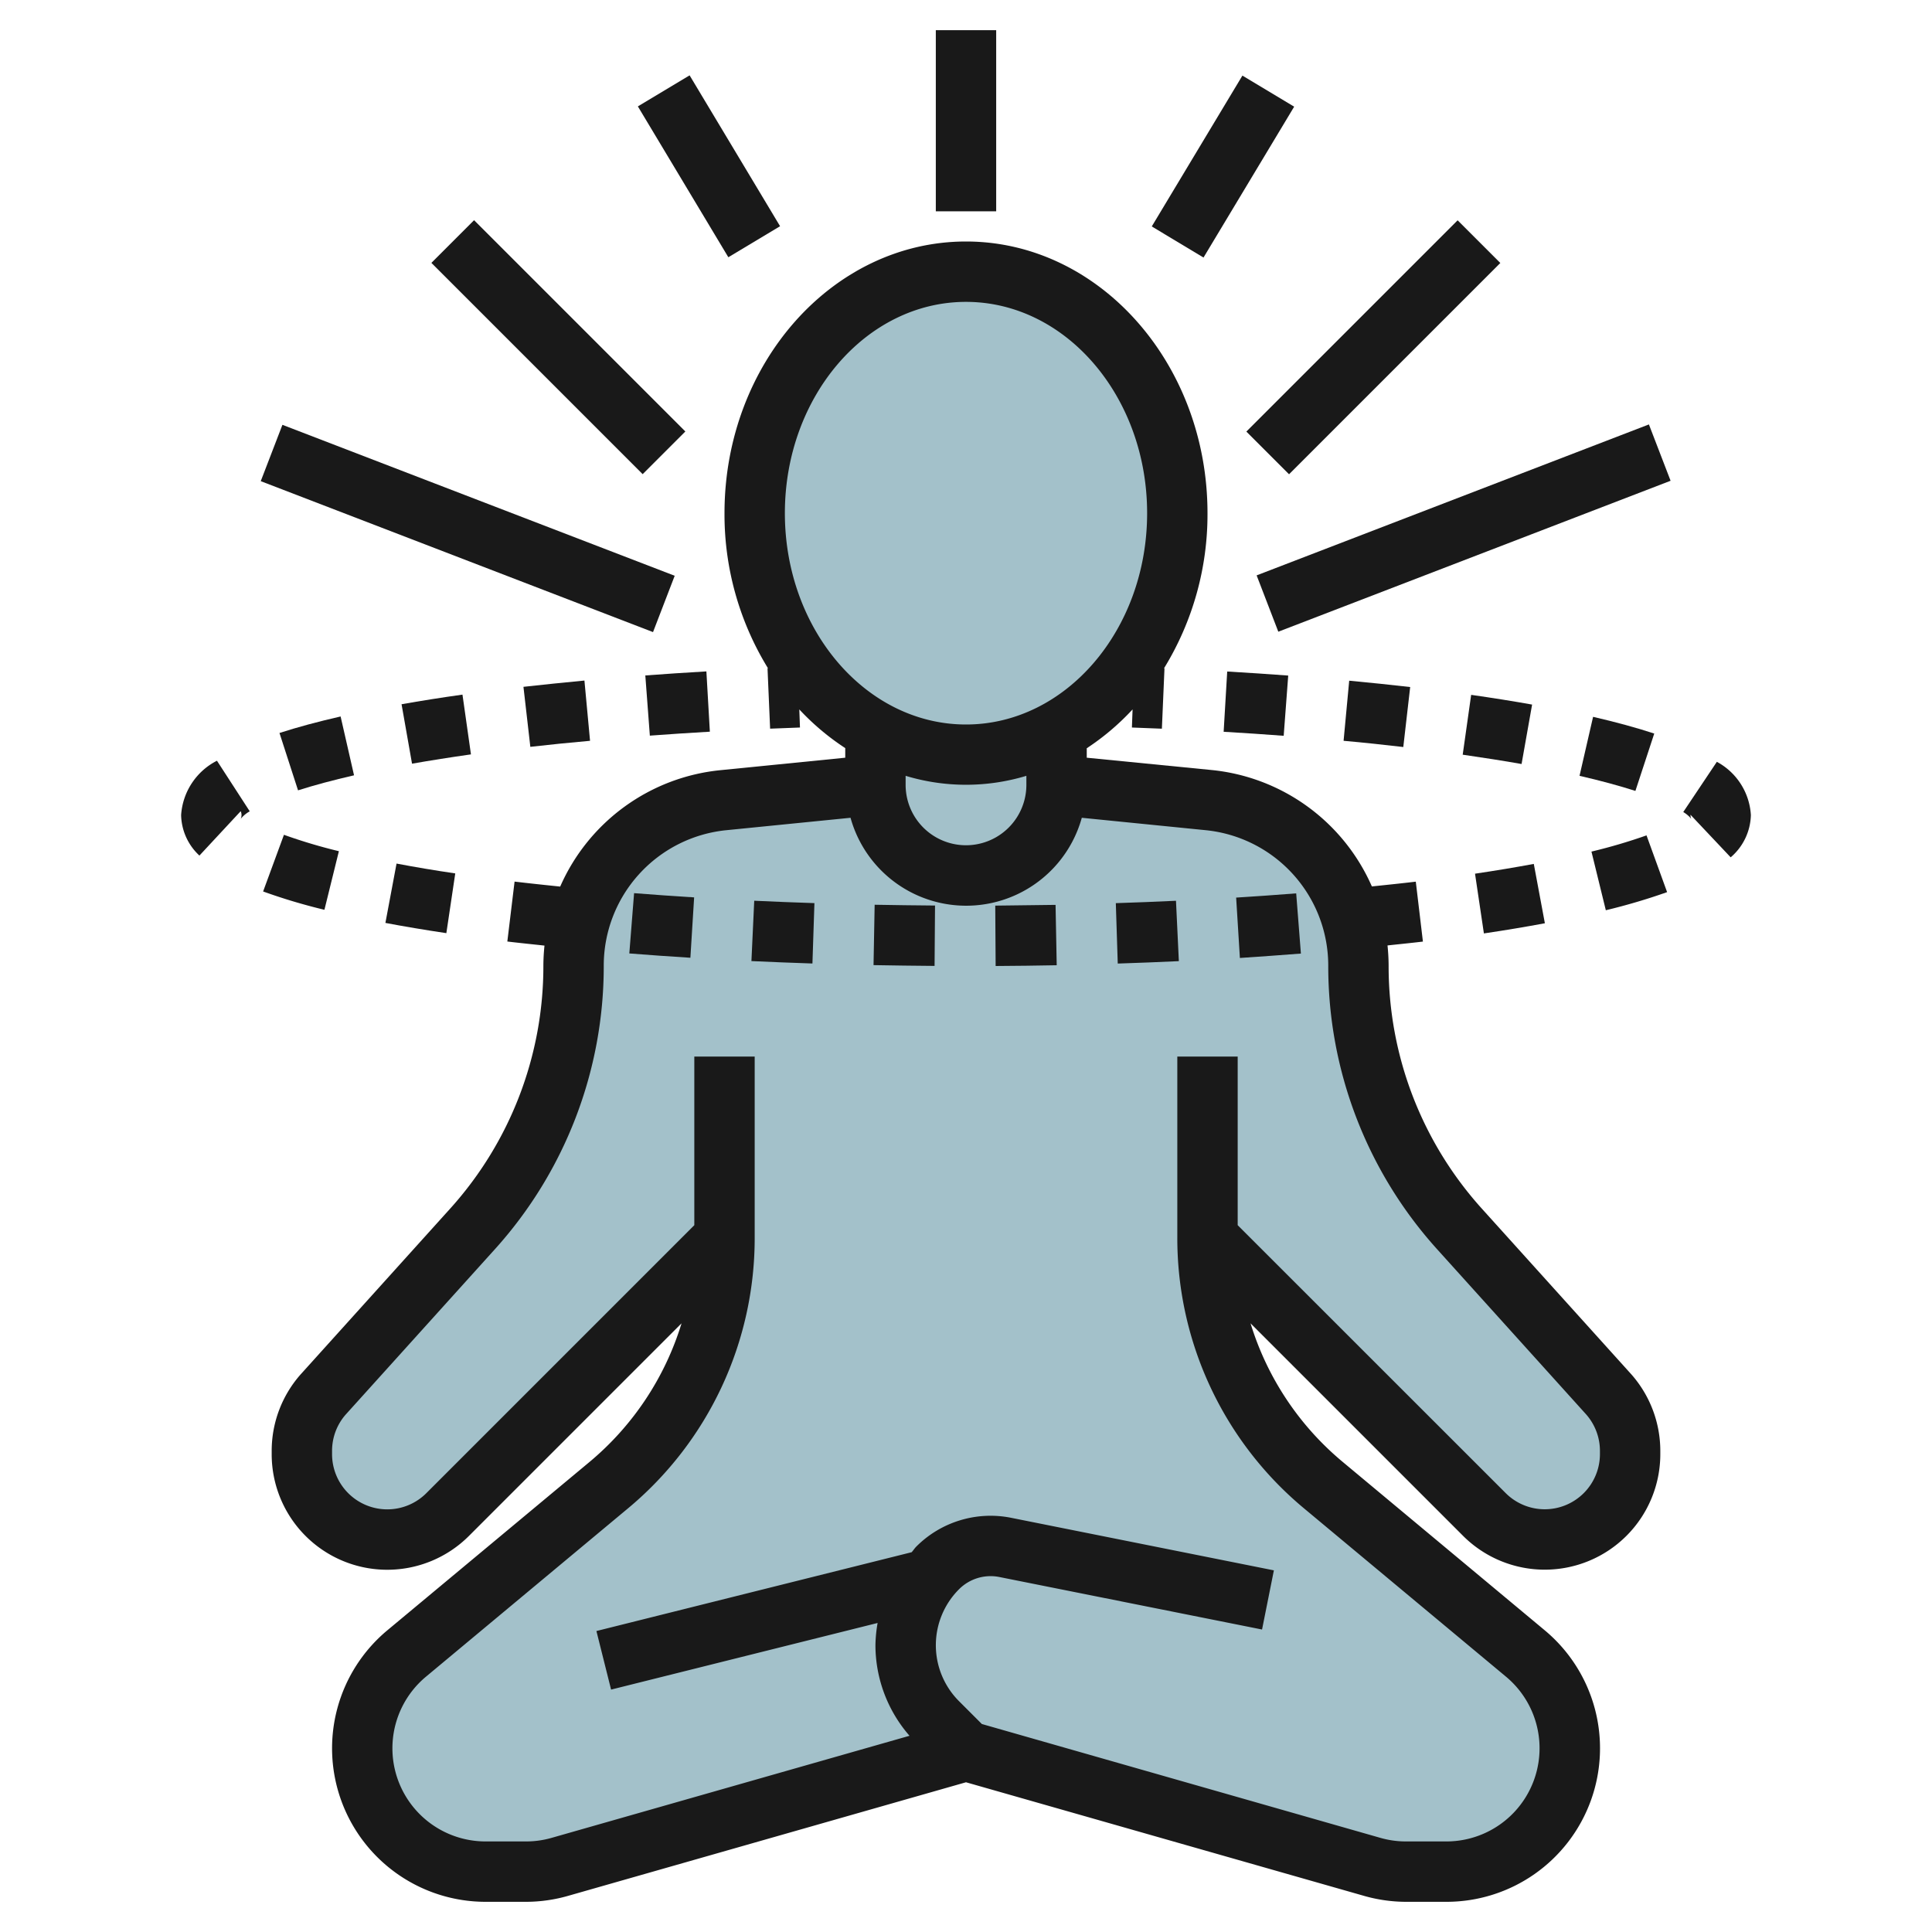 <svg id="Layer_3" height="512" viewBox="0 0 64 64" width="512" xmlns="http://www.w3.org/2000/svg" data-name="Layer 3"><path d="m48.349 40.712a13 13 0 0 1 -3.349-8.712 5.526 5.526 0 0 0 -4.975-5.5l-5.025-.5v-1.77h-.018a8.137 8.137 0 0 0 4.018-7.23c0-4.418-3.134-8-7-8s-7 3.582-7 8a8.137 8.137 0 0 0 4.018 7.23h-.018v1.77l-5.025.5a5.526 5.526 0 0 0 -4.975 5.5 13 13 0 0 1 -3.349 8.712l-4.951 5.488a2.832 2.832 0 0 0 -.7 1.863v.109a2.828 2.828 0 0 0 4.828 2l9.172-9.172a10.675 10.675 0 0 1 -3.841 8.2l-6.689 5.575a4.086 4.086 0 0 0 2.616 7.225h1.342a4.1 4.1 0 0 0 1.122-.157l13.45-3.843 13.45 3.843a4.1 4.1 0 0 0 1.122.157h1.342a4.086 4.086 0 0 0 2.616-7.225l-6.689-5.575a10.675 10.675 0 0 1 -3.841-8.2l9.172 9.172a2.828 2.828 0 0 0 4.828-2v-.109a2.832 2.832 0 0 0 -.7-1.863z" fill="#a3c1ca"/><g fill="#191919"><path d="m25.441 22.138h-.016l.086 2 .989-.038-.022-.6a8.211 8.211 0 0 0 1.522 1.282v.318l-4.125.412a6.5 6.5 0 0 0 -5.318 3.857c-.513-.053-1.025-.107-1.511-.165l-.24 1.985c.4.048.818.09 1.231.135a6.661 6.661 0 0 0 -.037.676 11.981 11.981 0 0 1 -3.092 8.042l-4.961 5.5a3.825 3.825 0 0 0 -.947 2.52v.109a3.828 3.828 0 0 0 6.536 2.707l7.041-7.041a9.655 9.655 0 0 1 -3.058 4.6l-6.689 5.57a5.086 5.086 0 0 0 3.256 8.993h1.342a5.074 5.074 0 0 0 1.4-.2l13.172-3.76 13.175 3.76a5.074 5.074 0 0 0 1.4.2h1.342a5.086 5.086 0 0 0 3.256-8.993l-6.689-5.575a9.645 9.645 0 0 1 -3.058-4.595l7.041 7.041a3.828 3.828 0 0 0 6.533-2.707v-.109a3.837 3.837 0 0 0 -.957-2.532l-4.951-5.488a11.981 11.981 0 0 1 -3.092-8.042 6.661 6.661 0 0 0 -.037-.681c.393-.043.8-.083 1.173-.128l-.236-1.985c-.468.056-.962.107-1.455.158a6.5 6.5 0 0 0 -5.318-3.857l-4.127-.407v-.313a8.211 8.211 0 0 0 1.518-1.287l-.022.6.993.039.086-2h-.016a9.734 9.734 0 0 0 1.441-5.139c0-4.962-3.589-9-8-9s-8 4.038-8 9a9.734 9.734 0 0 0 1.441 5.138zm4.559 3.562a6.9 6.9 0 0 0 4 0v.3a2 2 0 0 1 -4 0zm14 6.3a13.986 13.986 0 0 0 3.606 9.382l4.942 5.477a1.83 1.83 0 0 1 .452 1.2v.109a1.829 1.829 0 0 1 -3.122 1.293l-8.878-8.875v-5.586h-2v6a11.641 11.641 0 0 0 4.2 8.969l6.689 5.574a3.086 3.086 0 0 1 -1.975 5.457h-1.342a3.067 3.067 0 0 1 -.847-.119l-13.2-3.771-.756-.756a2.622 2.622 0 0 1 0-3.708 1.477 1.477 0 0 1 1.338-.405l8.7 1.739.392-1.96-8.7-1.74a3.477 3.477 0 0 0 -3.145.952c-.058.058-.1.127-.154.187l-10.443 2.611.486 1.94 8.829-2.207a4.624 4.624 0 0 0 -.072.737 4.575 4.575 0 0 0 1.129 3l-11.854 3.381a3.067 3.067 0 0 1 -.847.119h-1.342a3.086 3.086 0 0 1 -1.976-5.457l6.69-5.574a11.641 11.641 0 0 0 4.2-8.969v-6h-2v5.586l-8.878 8.878a1.829 1.829 0 0 1 -3.122-1.293v-.109a1.822 1.822 0 0 1 .442-1.192l4.952-5.488a13.986 13.986 0 0 0 3.606-9.382 4.509 4.509 0 0 1 4.075-4.5l4.1-.41a3.975 3.975 0 0 0 7.661 0l4.094.41a4.509 4.509 0 0 1 4.07 4.5zm-12-22c3.309 0 6 3.14 6 7s-2.691 7-6 7-6-3.14-6-7 2.691-7 6-7z"/><path d="m28.937 31.971q1 .018 2.022.026l.015-2q-1.011-.008-2-.026z"/><path d="m40.535 24.241q1.016.06 1.989.133l.15-1.995q-.988-.074-2.021-.134z"/><path d="m24.892 31.837q.994.046 2.021.08l.066-2c-.674-.022-1.34-.048-1.994-.079z"/><path d="m20.847 31.584q.987.078 2.023.143l.124-2q-1.017-.063-1.989-.14z"/><path d="m46.486 24.746.228-1.987q-.976-.112-2.02-.21l-.186 1.991c.68.06 1.341.132 1.978.206z"/><path d="m52.773 23.746-.449 1.954c.7.161 1.322.331 1.851.5l.624-1.9c-.587-.193-1.268-.379-2.026-.554z"/><path d="m55.225 29.553-.682-1.88a18.094 18.094 0 0 1 -1.824.537l.476 1.943a20.36 20.36 0 0 0 2.03-.6z"/><path d="m51.176 30.584-.367-1.966q-.916.171-1.947.324l.294 1.979q1.07-.159 2.02-.337z"/><path d="m48.734 23.018-.28 1.982c.685.1 1.337.2 1.95.309l.349-1.969q-.953-.17-2.019-.322z"/><path d="m11.728 25.683-.445-1.949c-.754.172-1.435.356-2.025.547l.615 1.9c.534-.17 1.159-.338 1.855-.498z"/><path d="m19.36 22.544q-1.043.1-2.02.208l.228 1.988q.955-.109 1.978-.2z"/><path d="m56.027 27.127a.28.28 0 0 1 -.027-.127v-.01l1.331 1.41a1.9 1.9 0 0 0 .669-1.4 2.146 2.146 0 0 0 -1.127-1.764l-1.113 1.664a.985.985 0 0 1 .267.227z"/><path d="m12.767 30.573c.631.119 1.306.232 2.019.339l.295-1.979c-.686-.1-1.336-.211-1.945-.326z"/><path d="m15.32 23.01c-.709.1-1.383.206-2.018.319l.347 1.969q.923-.162 1.952-.308z"/><path d="m7.973 26.872a.293.293 0 0 1 .027.128.283.283 0 0 1 -.027.127 1.034 1.034 0 0 1 .3-.251l-1.086-1.676a2.18 2.18 0 0 0 -1.187 1.8 1.877 1.877 0 0 0 .606 1.342z"/><path d="m43.094 31.588-.156-1.994q-.972.076-1.989.14l.124 2c.689-.047 1.364-.094 2.021-.146z"/><path d="m23.4 22.241q-1.033.06-2.023.134l.15 1.994q.972-.072 1.988-.131z"/><path d="m10.747 30.138.479-1.941a17.676 17.676 0 0 1 -1.82-.543l-.69 1.877a19.241 19.241 0 0 0 2.031.607z"/><path d="m32.969 30 .013 2q1.023-.006 2.023-.025l-.038-2q-.988.015-1.998.025z"/><path d="m37.027 31.919q1.028-.033 2.024-.08l-.095-2c-.654.032-1.319.057-1.993.079z"/><path d="m31 1h2v6h-2z"/><path d="m40.55 10.5h9.899v2h-9.899z" transform="matrix(.707 -.707 .707 .707 5.195 35.542)"/><path d="m37.585 4.5h5.831v2h-5.831z" transform="matrix(.515 -.857 .857 .515 14.941 37.394)"/><path d="m17.5 6.55h2v9.899h-2z" transform="matrix(.707 -.707 .707 .707 -2.713 16.45)"/><path d="m22.5 2.585h2v5.831h-2z" transform="matrix(.857 -.514 .514 .857 .519 12.874)"/><path d="m41.536 16.5h13.928v2h-13.928z" transform="matrix(.933 -.359 .359 .933 -3.049 18.577)"/><path d="m14.5 10.536h2v13.928h-2z" transform="matrix(.359 -.933 .933 .359 -6.398 25.685)"/></g></svg>